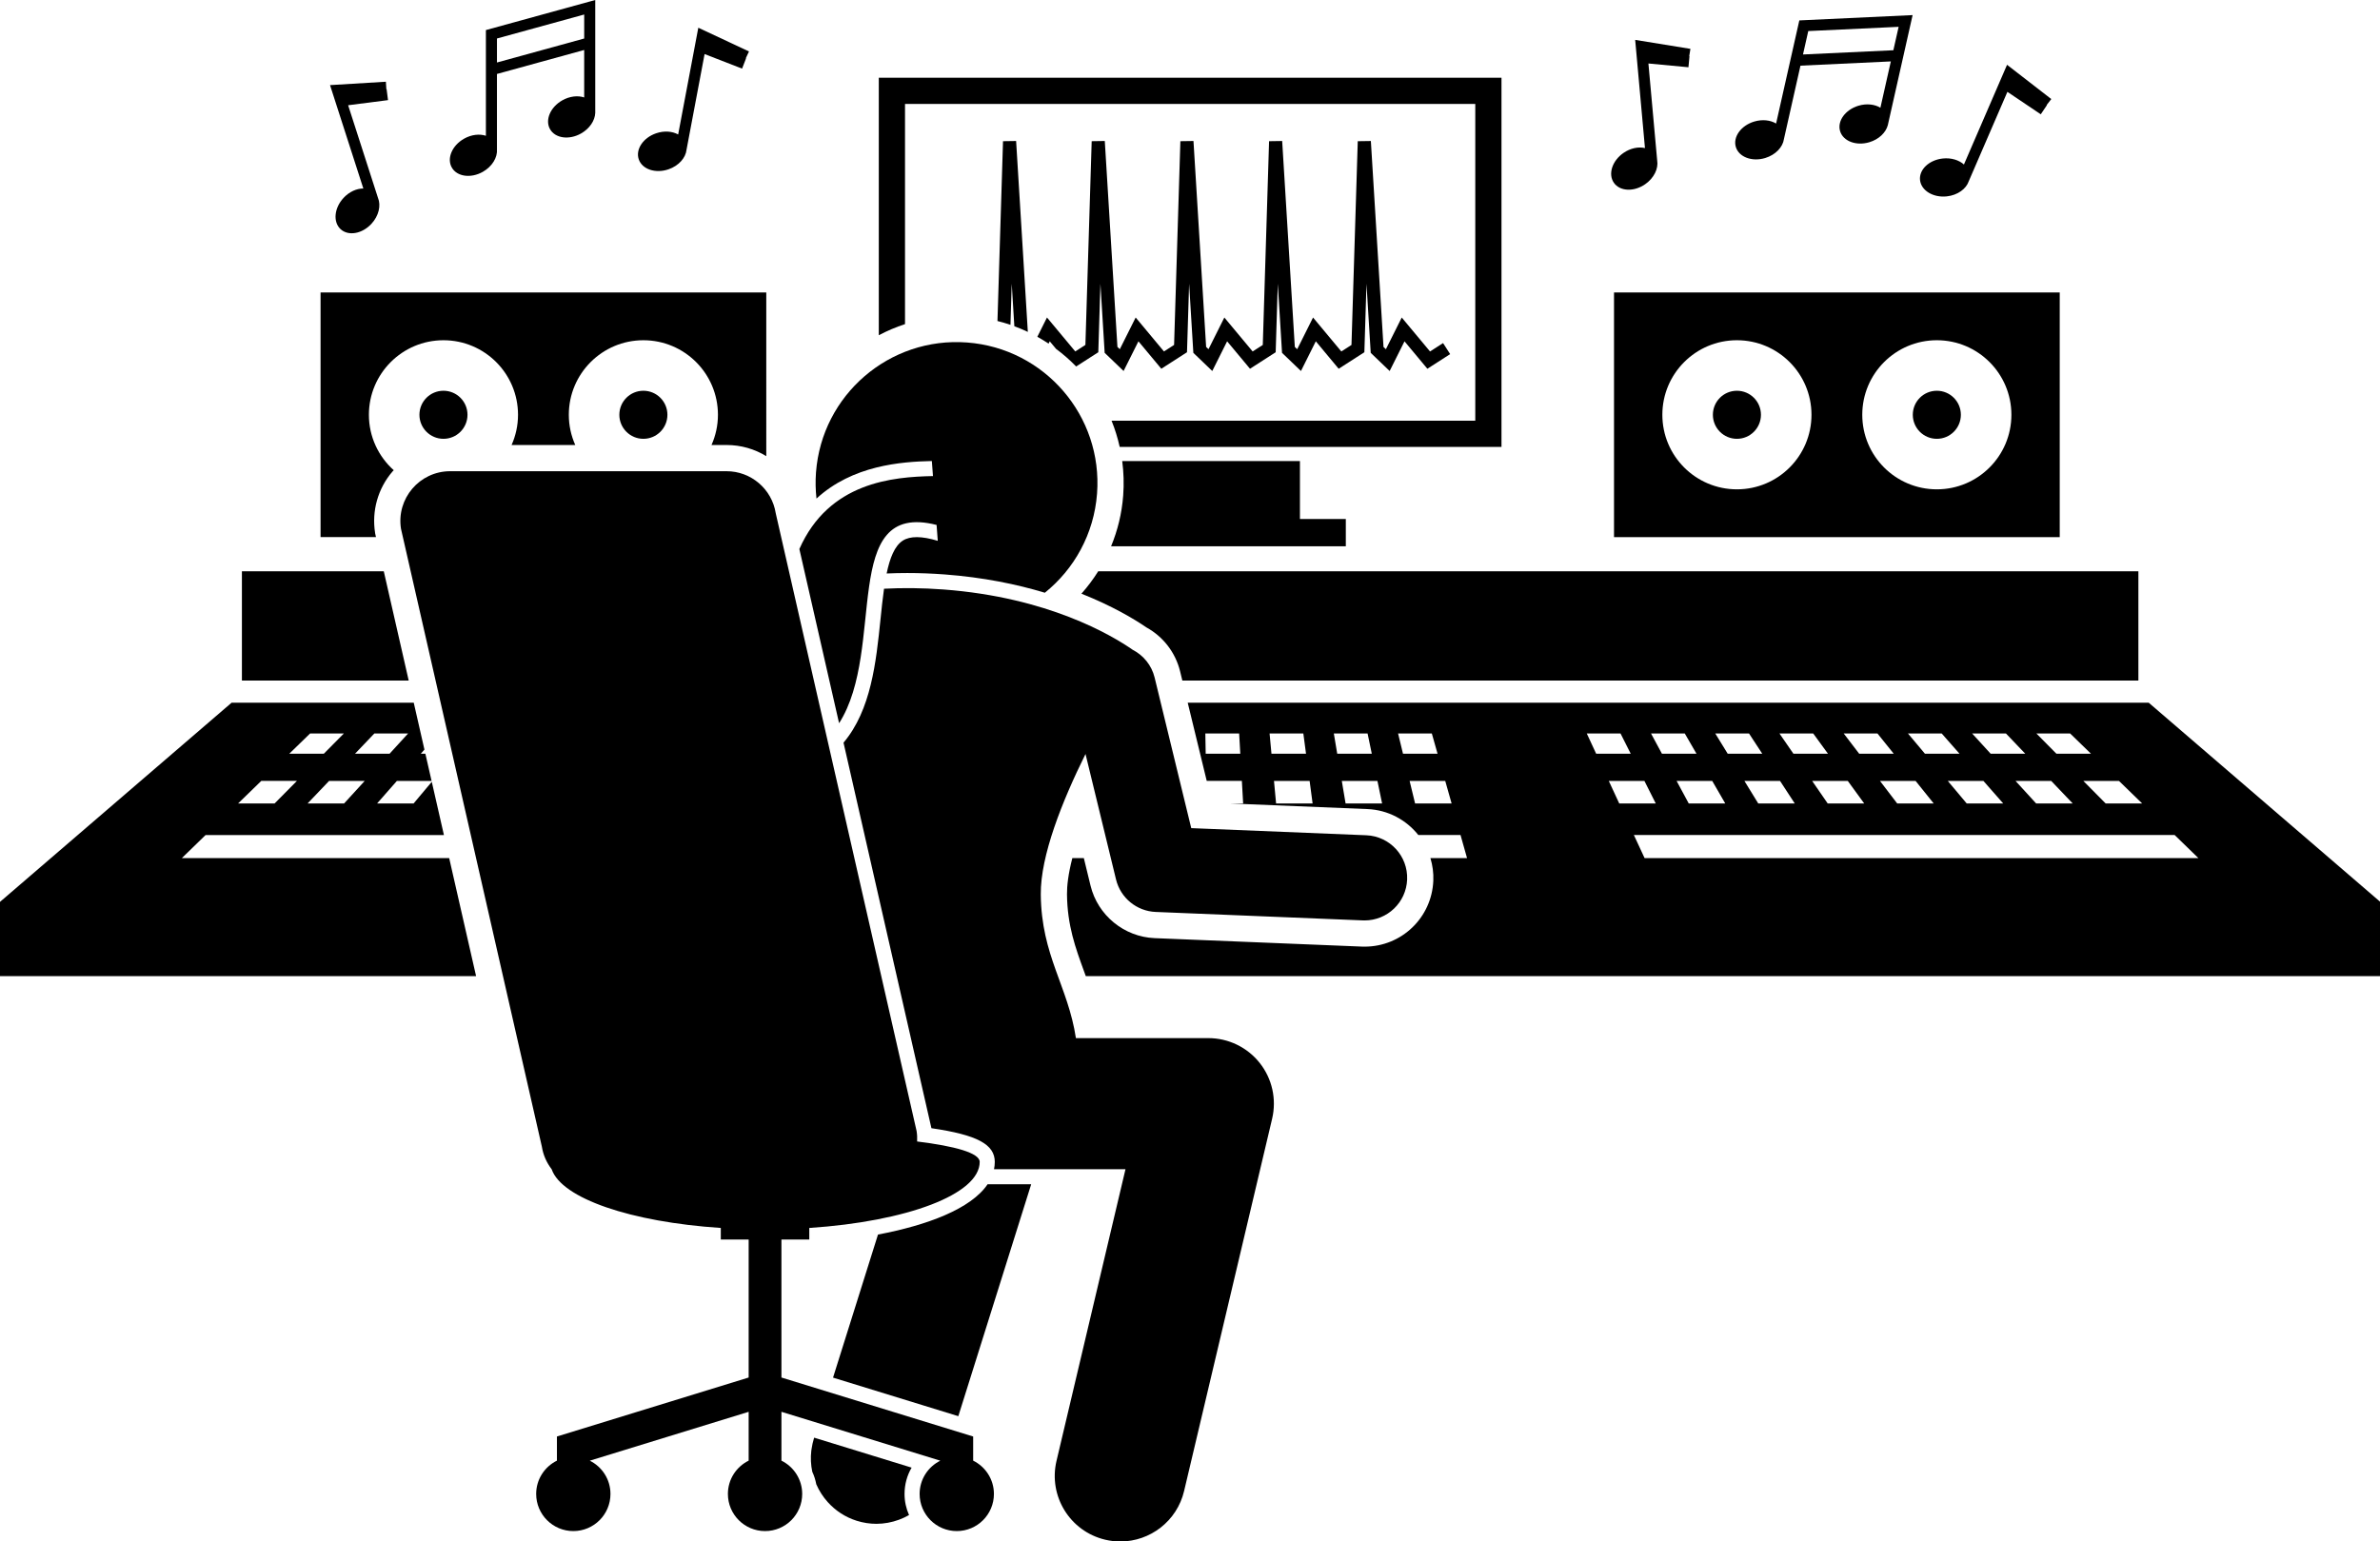 <?xml version="1.0" encoding="UTF-8"?><svg xmlns="http://www.w3.org/2000/svg" xmlns:xlink="http://www.w3.org/1999/xlink" height="235.2" preserveAspectRatio="xMidYMid meet" version="1.0" viewBox="0.0 0.0 363.1 235.2" width="363.1" zoomAndPan="magnify"><g id="change1_1"><path d="M68.529,130.939H27.743H27.743l3.622-3.52h36.361l-1.852-8.123l-2.778,3.31h-5.571l3.028-3.446h5.29 l-0.947-4.152h-0.695h-0l0.552-0.628l-1.631-7.156H35.336L0,137.618h0v11.333h72.635L68.529,130.939z M52.492,122.606h-5.571h-0l3.287-3.446h0h5.435L52.492,122.606z M57.115,111.918h5.149l-2.825,3.089 h-5.271h-0L57.115,111.918z M47.315,111.918h5.149l-3.057,3.089h-5.271h-0L47.315,111.918z M39.864,119.159 h5.435l-3.41,3.446h-5.571L39.864,119.159z" fill="inherit"/><path d="M327.809,107.223H181.201l2.902,11.936h5.359l0.197,3.446h-1.929l20.879,0.852 c3.165,0.129,5.942,1.659,7.777,3.961h6.436l0.219,0.776l0.776,2.745h-5.587 c0.327,1.087,0.491,2.242,0.442,3.438c-0.231,5.647-4.837,10.072-10.486,10.072c-0.141,0-0.281-0.003-0.422-0.008 l-31.613-1.29c-4.654-0.19-8.674-3.483-9.775-8.01l-1.022-4.202h-1.756c-0.63,2.454-0.827,4.245-0.815,5.511 c0.046,4.766,1.293,8.181,2.614,11.795c0.085,0.233,0.171,0.471,0.256,0.706h197.491v-11.333h0L327.809,107.223 z M183.89,111.918L183.89,111.918h5.157l0.177,3.089h-5.279h-0L183.89,111.918z M193.691,111.918 L193.691,111.918h5.149l0.409,3.089h-5.271h-0L193.691,111.918z M194.684,122.606L194.684,122.606l-0.32-3.446 h0h5.435l0.456,3.446H194.684z M208.642,111.918l0.641,3.089h-5.271l-0.519-3.089H208.642z M205.288,122.606 l-0.579-3.446h5.435l0.715,3.446H205.288z M213.294,111.918L213.294,111.918h5.149l0.873,3.089h-5.271h-0 L213.294,111.918z M215.892,122.606l-0.838-3.446h5.435l0.974,3.446H215.892z M331.771,127.418l3.622,3.52h-84.49 l-1.633-3.52v-0H331.771z M316.224,122.606h-5.58h-0l-3.151-3.446h0h5.444L316.224,122.606z M305.62,122.606h-5.571h-0l-2.892-3.446h0h5.435L305.62,122.606z M295.016,122.606h-5.571h-0 l-2.633-3.446h0h5.435L295.016,122.606z M284.412,122.606h-5.571h-0l-2.375-3.446h0h5.435 L284.412,122.606z M273.817,122.606h-5.571h-0l-2.116-3.446h0h5.435L273.817,122.606z M326.819,122.606 h-5.571h-0l-3.41-3.446h0h5.435L326.819,122.606z M315.822,111.918l1.567,1.523l1.612,1.567h-0 h-5.271l-3.057-3.089H315.822z M300.872,111.918h5.158l2.947,3.089h-0h-5.28l0,0L300.872,111.918 L300.872,111.918z M291.079,111.918h5.149l2.715,3.089h-5.271l0,0L291.079,111.918L291.079,111.918z M281.278,111.918h5.149l2.483,3.089h-5.271l-1.022-1.338L281.278,111.918L281.278,111.918z M271.477,111.918h5.149 l2.251,3.089h-5.271l0,0l-2.129-3.089H271.477z M261.684,111.918h5.149l2.019,3.089h-5.271l0,0l-1.897-3.089 H261.684z M263.213,122.606h-5.571h-0l-1.857-3.446h0h5.435L263.213,122.606z M251.883,111.918h5.149 l1.787,3.089h-5.271l0,0L251.883,111.918L251.883,111.918z M252.609,122.606h-5.571h-0l-1.598-3.446h5.435 L252.609,122.606z M247.231,111.918l1.555,3.089h-5.271l-1.433-3.089H247.231z" fill="inherit"/><path d="M36.906 87.177L36.906 103.844 62.352 103.844 58.552 87.177z" fill="inherit"/><path d="M174.905,95.74c2.574,1.419,4.439,3.85,5.136,6.709l0.339,1.395h145.859V87.177H167.545 c-0.759,1.21-1.615,2.353-2.56,3.416C169.74,92.479,173.068,94.482,174.905,95.74z" fill="inherit"/><path d="M57.224,81.308c-0.529-3.355,0.433-6.76,2.64-9.342c0.065-0.076,0.139-0.141,0.205-0.215 c-2.32-2.083-3.788-5.095-3.788-8.458c0-6.282,5.093-11.375,11.375-11.375s11.375,5.093,11.375,11.375 c0,1.643-0.355,3.2-0.982,4.61h9.714c-0.627-1.41-0.982-2.968-0.982-4.61c0-6.282,5.093-11.375,11.375-11.375 s11.375,5.093,11.375,11.375c0,1.643-0.355,3.2-0.982,4.61h2.295c2.218,0,4.293,0.62,6.062,1.7V44.625h-68 v37.333h8.457l-0.118-0.517L57.224,81.308z" fill="inherit"/><path d="M67.656,66.959c2.025,0,3.667-1.642,3.667-3.667c0-2.025-1.642-3.667-3.667-3.667s-3.667,1.642-3.667,3.667 C63.989,65.317,65.631,66.959,67.656,66.959z" fill="inherit"/><path d="M98.156,66.959c2.025,0,3.667-1.642,3.667-3.667c0-2.025-1.642-3.667-3.667-3.667s-3.667,1.642-3.667,3.667 C94.489,65.317,96.131,66.959,98.156,66.959z" fill="inherit"/><path d="M246.239,81.959h68V44.625h-68V81.959z M295.489,51.917c6.282,0,11.375,5.093,11.375,11.375 s-5.093,11.375-11.375,11.375c-6.282,0-11.375-5.093-11.375-11.375S289.207,51.917,295.489,51.917z M264.989,51.917 c6.282,0,11.375,5.093,11.375,11.375s-5.093,11.375-11.375,11.375c-6.282,0-11.375-5.093-11.375-11.375 S258.707,51.917,264.989,51.917z" fill="inherit"/><path d="M264.989,66.959c2.025,0,3.667-1.642,3.667-3.667c0-2.025-1.642-3.667-3.667-3.667 c-2.025,0-3.667,1.642-3.667,3.667C261.323,65.317,262.964,66.959,264.989,66.959z" fill="inherit"/><path d="M295.489,66.959c2.025,0,3.667-1.642,3.667-3.667c0-2.025-1.642-3.667-3.667-3.667 c-2.025,0-3.667,1.642-3.667,3.667C291.823,65.317,293.464,66.959,295.489,66.959z" fill="inherit"/><path d="M138.073,15.858h87v48.334h-55.491c0.52,1.288,0.937,2.624,1.242,4h58.248V11.859h-95v39.296 c1.275-0.676,2.613-1.245,4-1.699V15.858z" fill="inherit"/><path d="M171.357,75.614c-0.205,2.726-0.847,5.327-1.845,7.744h35.81v-4.167h-7v-8.833h-27.113 C171.435,72.069,171.491,73.827,171.357,75.614z" fill="inherit"/><path d="M73.66,26.22c1.441-0.815,2.263-2.214,2.157-3.455V11.286l13.309-3.66v7.242 c-0.97-0.325-2.211-0.197-3.34,0.442c-1.825,1.032-2.663,3.001-1.873,4.398c0.79,1.397,2.91,1.692,4.734,0.66 c1.321-0.747,2.121-1.985,2.165-3.141h0.001v-0.029c0.002-0.054,0.002-0.108,0-0.162V0L74.131,4.588v16.131 c-0.969-0.321-2.206-0.193-3.332,0.444c-1.825,1.032-2.663,3.001-1.873,4.398S71.836,27.253,73.66,26.22z M75.818,5.874l13.309-3.66v3.663l-13.309,3.66V5.874z" fill="inherit"/><path d="M101.979,25.839c1.567-0.534,2.635-1.756,2.761-2.995l2.754-14.595l5.719,2.222l0.611-1.573l-0.039-0.015 l0.484-1.033l-7.733-3.618l-3.074,16.287c-0.893-0.495-2.131-0.599-3.356-0.181 c-1.984,0.676-3.174,2.455-2.656,3.974C97.966,25.831,99.995,26.515,101.979,25.839z" fill="inherit"/><path d="M52.399,30.21c-1.42,1.542-1.615,3.673-0.435,4.76c1.18,1.087,3.289,0.718,4.709-0.824 c1.122-1.218,1.475-2.802,0.994-3.95l-4.554-14.137l6.085-0.781l-0.215-1.673l-0.041,0.005l-0.069-1.139 l-8.522,0.517l5.082,15.776C54.413,28.758,53.276,29.259,52.399,30.21z" fill="inherit"/><path d="M269.299,24.114c1.585-0.479,2.694-1.663,2.864-2.897l2.522-11.199l13.787-0.646l-1.591,7.066 c-0.875-0.53-2.114-0.678-3.356-0.303c-2.007,0.606-3.258,2.343-2.794,3.879s2.467,2.29,4.474,1.684 c1.453-0.439,2.505-1.47,2.802-2.589l0.001,0l0.006-0.028c0.013-0.053,0.026-0.105,0.036-0.158l3.743-16.62 l-17.283,0.81L270.967,18.85c-0.875-0.526-2.109-0.673-3.348-0.299c-2.007,0.606-3.258,2.343-2.794,3.879 S267.293,24.72,269.299,24.114z M275.875,4.739l13.787-0.646l-0.805,3.573L275.07,8.312L275.875,4.739z" fill="inherit"/><path d="M297.01,29.964c1.646-0.177,2.956-1.135,3.351-2.315l5.894-13.633l5.091,3.424l0.941-1.4l-0.035-0.023 l0.699-0.902l-6.749-5.228l-6.577,15.214c-0.762-0.679-1.948-1.052-3.234-0.914 c-2.084,0.223-3.636,1.698-3.465,3.293S294.925,30.187,297.01,29.964z" fill="inherit"/><path d="M250.986,28.115c1.362-0.942,2.055-2.409,1.838-3.635l-1.337-14.792l6.108,0.575l0.158-1.679l-0.041-0.004 l0.183-1.126l-8.427-1.368l1.492,16.508c-0.994-0.233-2.214,0.006-3.278,0.742 c-1.724,1.192-2.382,3.229-1.47,4.548C247.124,29.204,249.262,29.307,250.986,28.115z" fill="inherit"/><path d="M159.976,52.432l0.176-0.352l0.961,1.153c1.095,0.815,2.121,1.714,3.069,2.688l3.379-2.172l0.323-10.457 l0.647,10.547l2.888,2.772l2.265-4.53l3.49,4.188l3.918-2.519l0.323-10.461l0.647,10.551l2.887,2.772 l2.266-4.531l3.49,4.188l3.918-2.519l0.322-10.461l0.647,10.551l2.888,2.772l2.266-4.531l3.49,4.188l3.918-2.519 l0.322-10.461l0.647,10.551l2.888,2.772l2.266-4.531l3.49,4.188l3.476-2.234l-1.082-1.683l-1.989,1.279 l-4.316-5.18l-2.418,4.836l-0.364-0.35l-1.929-31.421l-1.998,0.03l-0.959,31.09l-1.547,0.994l-4.316-5.18 l-2.418,4.836l-0.364-0.35l-1.929-31.421l-1.998,0.03l-0.959,31.09l-1.547,0.994l-4.316-5.18l-2.418,4.836 l-0.364-0.35l-1.929-31.421l-1.998,0.03l-0.96,31.09l-1.546,0.994l-4.316-5.18l-2.418,4.837l-0.365-0.351 l-1.928-31.421l-1.998,0.03l-0.96,31.09l-1.546,0.994l-4.316-5.18l-1.471,2.942 C158.847,51.717,159.42,52.063,159.976,52.432z" fill="inherit"/><path d="M154.159,49.564l0.194-6.272l0.398,6.49c0.701,0.259,1.387,0.546,2.057,0.863l-1.787-29.13l-1.998,0.03 l-0.847,27.439C152.847,49.154,153.511,49.343,154.159,49.564z" fill="inherit"/><path d="M138,227.962c0-1.446,0.383-2.822,1.078-4.014l-14.867-4.574l-0.046,0.147 c-0.158,0.503-0.261,1.008-0.338,1.513c-0.017,0.112-0.038,0.223-0.052,0.334 c-0.127,1.089-0.071,2.169,0.148,3.207c0.282,0.602,0.485,1.242,0.61,1.907c0.432,0.998,1.026,1.921,1.759,2.734 c1.156,1.282,2.65,2.288,4.416,2.842c0.998,0.314,2.007,0.463,3,0.463c1.188,0,2.349-0.22,3.439-0.621 c0.533-0.196,1.048-0.436,1.539-0.718C138.248,230.195,138,229.107,138,227.962z" fill="inherit"/><path d="M150.671,180.707c-2.545,3.77-9.235,6.258-16.723,7.676l-0.577,1.837l-5.772,18.372l-0.509,1.622 l19.115,5.882l0.509-1.622l10.074-32.067l0.534-1.7H150.671z" fill="inherit"/><path d="M137.736,82.492c-1.248,0.803-1.975,2.648-2.468,5.016c1.023-0.045,2.075-0.07,3.159-0.07 c1.871,0,3.788,0.073,5.697,0.216c5.926,0.446,11.017,1.506,15.282,2.792c4.468-3.598,7.498-8.96,7.963-15.133 c0.89-11.841-7.986-22.161-19.827-23.052s-22.161,7.986-23.052,19.827c-0.102,1.354-0.07,2.687,0.073,3.99 c5.496-5.06,12.851-5.627,17.603-5.731l0.17,2.297c-6.132,0.122-15.875,0.918-20.383,11.13l6.06,26.582 c7.272-11.377-0.035-34.053,14.875-30.255l0.179,2.425C140.642,81.787,138.851,81.775,137.736,82.492z" fill="inherit"/><path d="M161.185,222.914c-1.27,5.375,2.056,10.762,7.431,12.033c0.773,0.183,1.547,0.271,2.31,0.271 c4.53-0.001,8.635-3.101,9.723-7.702l13.431-56.808c0.703-2.975,0.008-6.108-1.889-8.505 s-4.786-3.795-7.843-3.795h-20.204c-1.201-7.946-5.269-12.563-5.359-21.918 c-0.058-5.921,3.265-14.243,6.825-21.436l4.654,19.143c0.685,2.818,3.154,4.841,6.052,4.959l31.602,1.289 c0.09,0.003,0.18,0.005,0.27,0.005c3.467,0,6.347-2.739,6.489-6.235c0.146-3.587-2.643-6.613-6.229-6.76 l-26.708-1.089l-5.585-22.969c-0.464-1.904-1.723-3.402-3.336-4.236c-3.259-2.266-12.951-8.015-28.866-9.211 c-3.263-0.245-6.291-0.259-9.083-0.116c-0.209,1.469-0.372,3.05-0.538,4.66 c-0.671,6.53-1.434,13.853-5.643,18.829l13.411,58.83c7.008,1.025,9.667,2.477,9.667,5.144 c0,0.381-0.045,0.75-0.116,1.112h20.057L161.185,222.914z" fill="inherit"/><path d="M149.466,177.295c0-1.368-3.793-2.406-9.547-3.116c0.027-0.52,0.006-1.051-0.079-1.589l-21.491-94.272 c-0.583-3.694-3.767-6.415-7.506-6.415H68.681c-4.669,0-8.233,4.171-7.506,8.782l21.491,94.272 c0.205,1.299,0.736,2.473,1.496,3.456c1.529,4.455,12.087,8.058,25.805,8.962v1.77h4.25v21.053l-29.25,9v3.684 c-1.874,0.924-3.167,2.849-3.167,5.08c0,3.13,2.537,5.667,5.667,5.667c3.13,0,5.667-2.537,5.667-5.667 c0-2.227-1.287-4.147-3.155-5.074l24.238-7.458v7.452c-1.874,0.924-3.167,2.849-3.167,5.08 c0,3.13,2.537,5.667,5.667,5.667c3.13,0,5.667-2.537,5.667-5.667c0-2.231-1.292-4.155-3.167-5.08v-7.452 l24.238,7.458c-1.868,0.926-3.155,2.847-3.155,5.074c0,3.13,2.537,5.667,5.667,5.667 c3.13,0,5.667-2.537,5.667-5.667c0-2.231-1.292-4.155-3.167-5.08v-3.684l-29.25-9V189.145h4.25v-1.77 C138.315,186.396,149.466,182.256,149.466,177.295z" fill="inherit"/></g></svg>